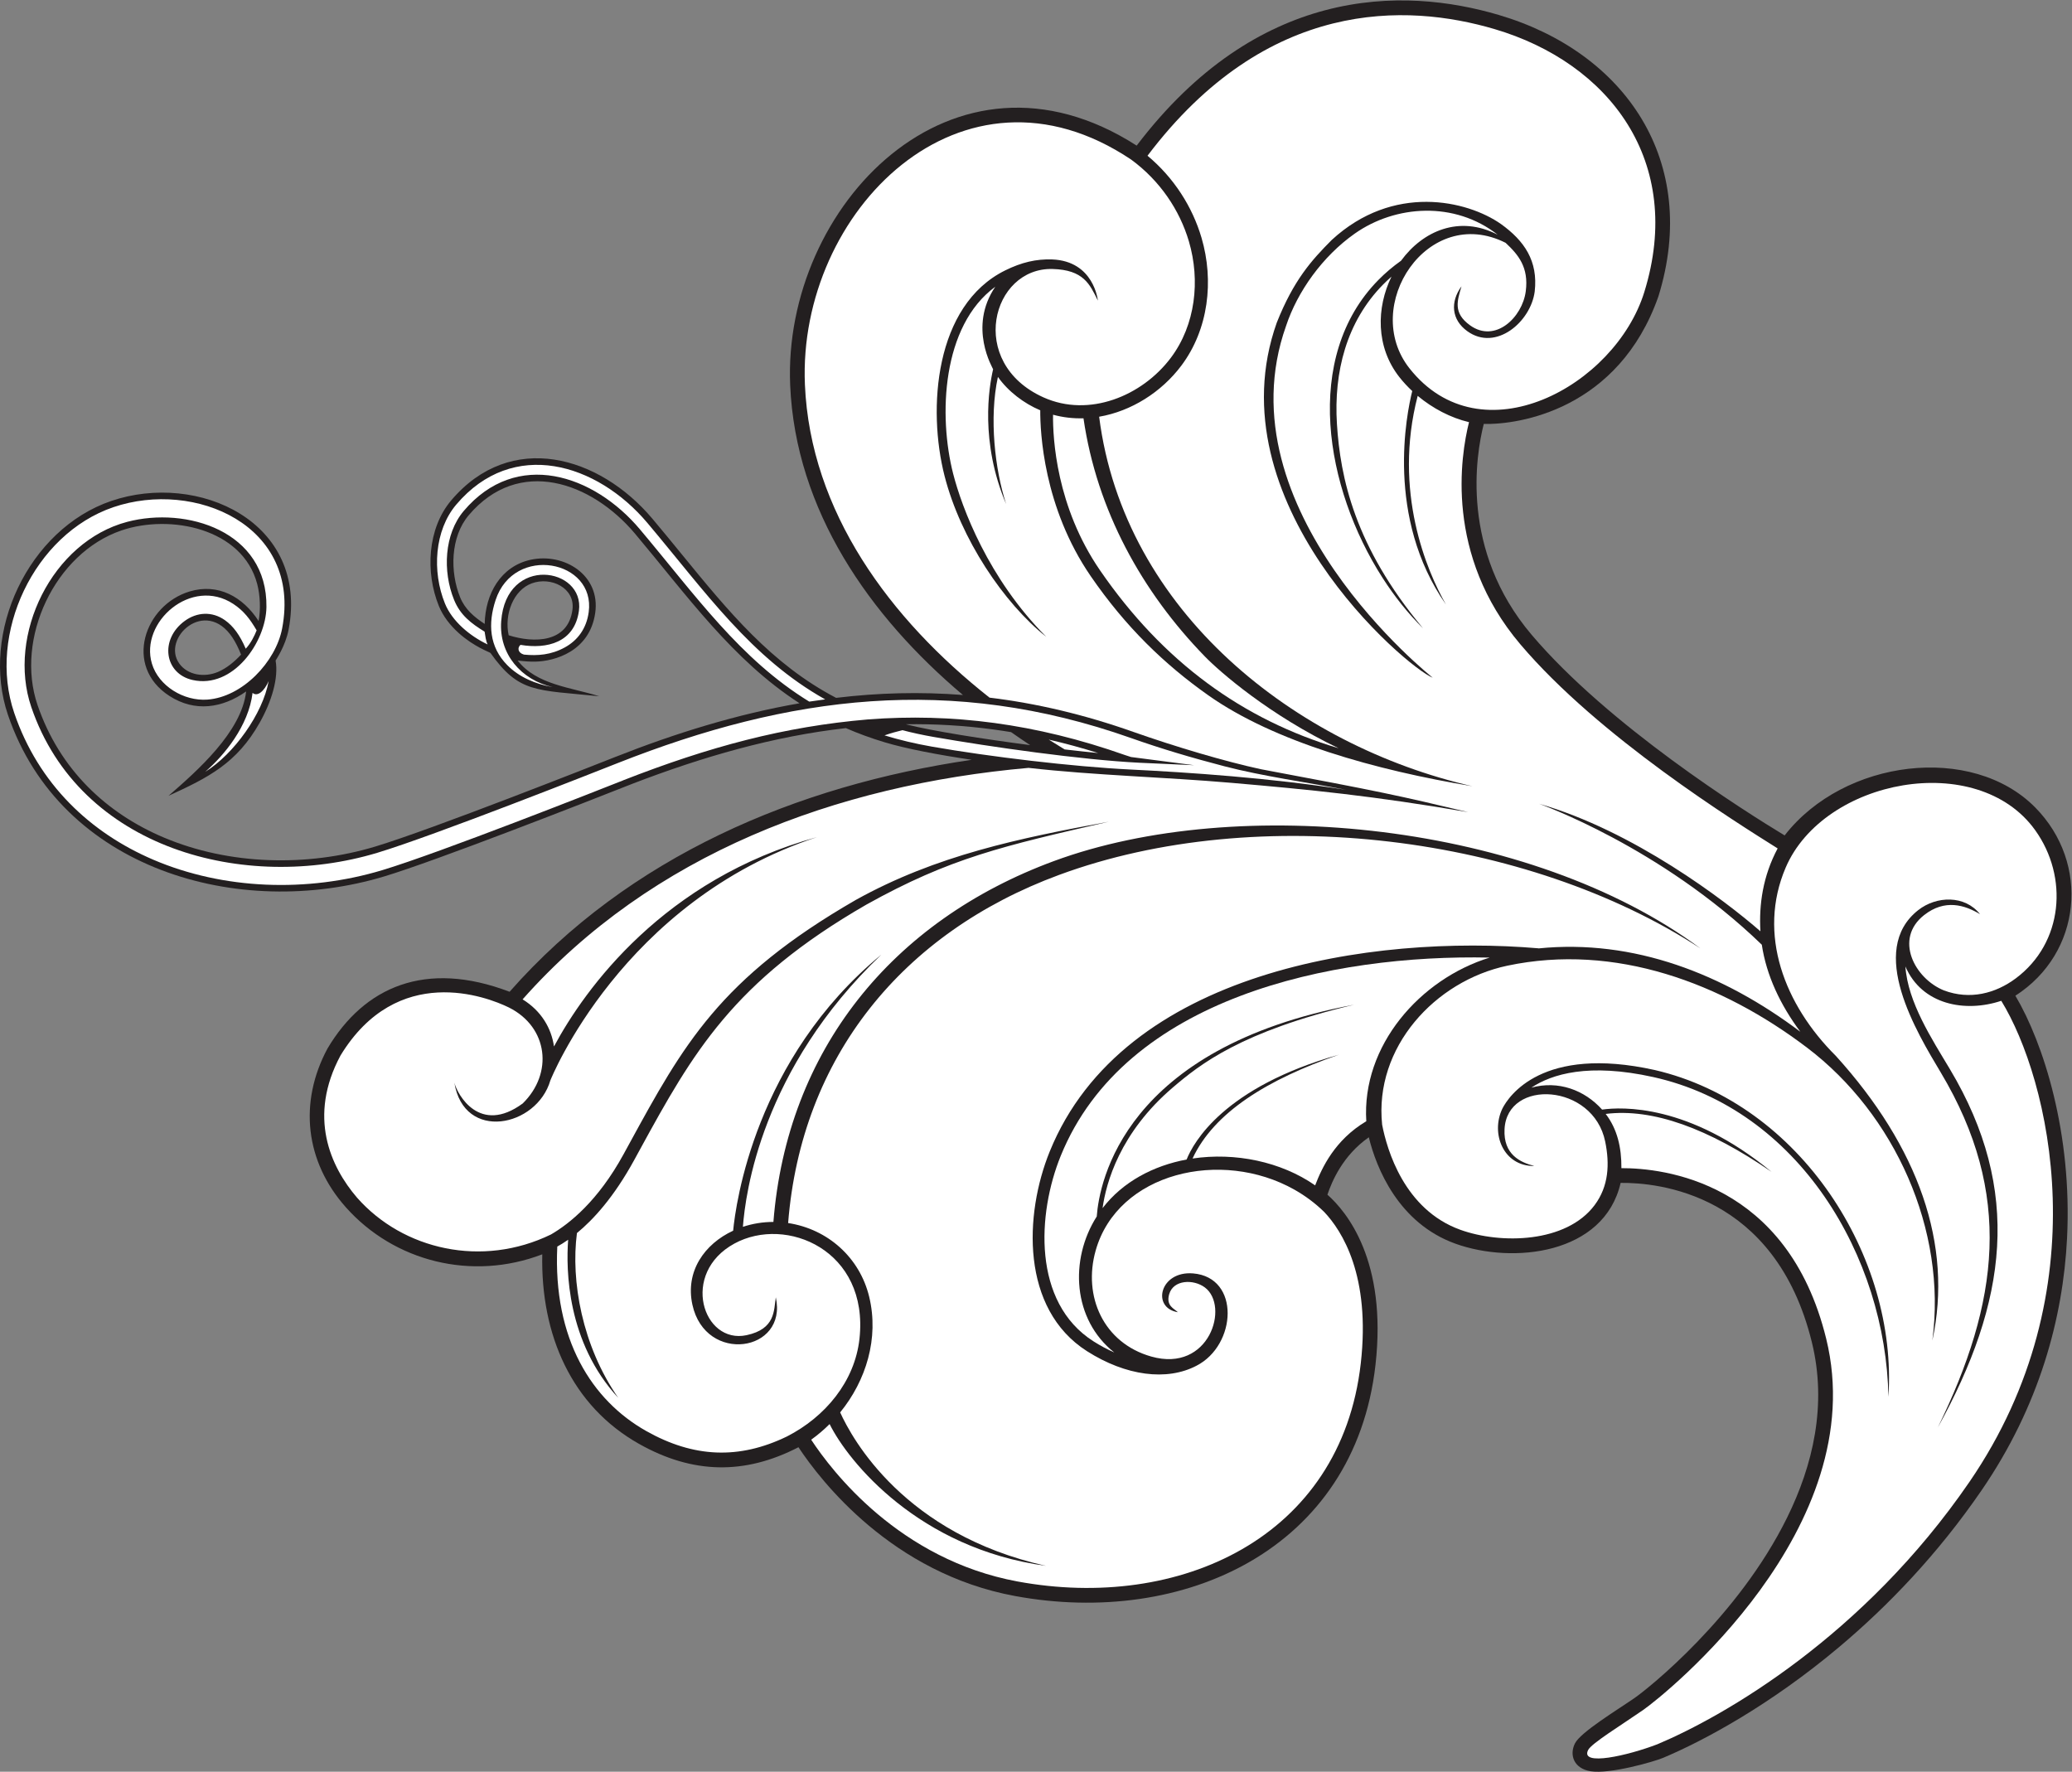 <?xml version="1.0" encoding="UTF-8" standalone="no"?>
<svg
   xmlns:dc="http://purl.org/dc/elements/1.1/"
   xmlns:cc="http://creativecommons.org/ns#"
   xmlns:rdf="http://www.w3.org/1999/02/22-rdf-syntax-ns#"
   xmlns:svg="http://www.w3.org/2000/svg"
   xmlns="http://www.w3.org/2000/svg"
   viewBox="0 0 839.947 718.213"
   height="718.213"
   width="839.947"
   xml:space="preserve"
   id="svg2"
   version="1.1"><rect x="0" y="0" width="839.947" height="718.213" fill="#808080" stroke="none"/><defs
     id="defs6" /><g
     transform="matrix(1.333,0,0,-1.333,0,718.213)"
     id="g10"><g
       transform="scale(0.1)"
       id="g12"><path
         id="path14"
         style="fill:#231f20;fill-opacity:1;fill-rule:evenodd;stroke:none"
         d="m 5510.04,1306.25 c -111.33,453.24 -469.47,485.69 -581.54,484.45 -50.2,-218.1 -328.23,-247.66 -502.58,-184.82 -172.91,62.33 -240.16,229.44 -263.21,323.53 -79.16,-55.44 -112.07,-133.69 -125.87,-174.61 57.89,-51.06 182.22,-200.11 146.11,-518.03 -63.63,-560.571 -583.79,-797.2 -1096.66,-702.329 -373.42,69.075 -589.96,349.543 -658.1,452.395 -163.93,-84.727 -322.3,-81.543 -485.13,10.359 -204.28,115.295 -299.14,330.275 -293.97,576.265 -214.03,-81.96 -450.18,-22.08 -597.18,142.93 -123.605,138.74 -144.172,318.61 -55.89,483.02 111.51,187.47 297.96,269.97 553.71,172.47 362.23,411.53 873.45,627.64 1405.34,705.43 -103.23,15.4 -198.51,33.48 -264.29,53.18 -41.96,12.56 -81.3,27.05 -118.39,43.21 -108.76,-12.28 -217.6,-33.79 -327.82,-63.35 -106.25,-28.48 -213.71,-64.43 -323.59,-106.76 l 0.02,-0.03 c -137.56,-54.44 -594.89,-233.39 -752.34,-280.84 -442.57,-133.38 -984.48,21.54 -1144.387,490.95 -85.156,249.96 61.875,564.88 314.11,650.82 263.758,89.87 601.734,-63.44 539.297,-391.19 -9.7,-50.92 -39.321,-93.04 -39.532,-94.09 9.25,-52.94 -11.562,-123.53 -48.421,-189 -69.571,-123.6 -156.219,-166.9 -277.247,-222.34 86.11,74.83 222.286,194.1 236.067,317.36 -71.543,-50.53 -155.406,-64.16 -233.652,-13.49 -140.059,90.7 -75.723,276.29 62.015,317.57 86.356,25.89 161.836,-16.18 209.528,-89.91 6.703,34.52 4.683,78.65 -4.258,112.64 -44.602,169.44 -264.992,213.17 -412.731,162.84 C 166.113,3705.62 45.496,3445.34 114.078,3244.1 181.285,3046.89 325,2913.93 499.063,2840.62 c 197.378,-83.15 433.714,-89.91 642.517,-26.98 170.69,51.44 670.14,248.82 729.59,272.32 v -0.02 c 182.22,72.17 371.04,130.43 560.31,163.34 -204.12,131.74 -343.35,329.27 -500.54,516.01 -132.18,157.02 -353.16,235.54 -505.37,56 -55.92,-65.96 -57.71,-172.4 -26.21,-249.96 14.84,-36.51 43.03,-60.1 74.68,-80.83 1.65,91.57 48.98,175.46 140.02,195.23 100.71,21.87 212.78,-45.98 196,-162.09 -16.85,-116.73 -123.29,-146.82 -182.83,-147.78 -17.73,-0.28 -35.26,1.16 -52.95,3.48 57.2,-74.19 162.67,-81.59 247.97,-108.72 -193.21,19.74 -243.77,9.13 -330.65,131.63 -4.54,3.4 -50.63,19.2 -96.95,60.92 -25.42,22.9 -47.35,50.74 -60.02,81.95 -41.29,101.68 -35.16,235.35 37.67,321.26 180.81,213.28 450.23,135.94 612,-56.22 31.66,-37.61 60.15,-72.47 88.13,-106.72 143.02,-175.04 273.58,-334.79 470.28,-437.75 127.93,15.45 255.99,18.9 385.69,8.76 -284.3,239.69 -509.08,561.39 -525.37,942.09 -23.27,543.74 494.95,1087.17 1053.71,728.6 183.77,241.8 384.12,361.7 573.55,411.75 199.12,52.6 385.08,27.61 527.19,-14.28 385.37,-113.59 613.16,-445.5 485.88,-856.18 -121.06,-343.85 -424.43,-390.75 -531.04,-387.6 -24.02,-94.65 -72.42,-384.08 145.26,-640.97 233.65,-275.76 646.38,-535.9 769.71,-610.54 179.96,232.08 569.78,280.09 762.2,84.91 167.21,-169.59 141.51,-442.72 -60.53,-572.3 85.51,-144.26 173.34,-419.09 157.15,-737.75 V 1622 C 6273.83,1380.5 6202.5,1112.8 6026.35,856.023 5891.97,660.105 5739.98,502.793 5593.11,379.297 5381.74,201.59 5180.68,94.023 5057.79,42.266 5029.94,30.527 4895.51,-8.105 4836.82,1.531 c -50.43,8.273 -64.91,49.199 -47.27,84.492 17.19,34.368 128.24,101.457 181.39,138.254 41.38,28.653 314.43,245.594 463.61,548.028 78.85,159.843 122.31,343.355 75.49,533.945 z M 3132.81,3121.96 c -19.43,12.83 -38.75,25.99 -57.93,39.53 -18.04,2.99 -36.01,5.69 -53.94,8.11 -89.8,12.13 -178.46,17.2 -266.66,15.84 81.5,-20.83 236.97,-44.96 378.53,-63.48 z m -1515.55,492 c -55.9,-20.5 -84.33,-94.31 -70.32,-157.89 77.3,-24.5 180.55,-23.16 193.95,77.56 8.83,66.35 -65.32,101.7 -123.63,80.33 z M 706.996,3449 c -82.023,123.79 -217.766,-2 -161.473,-79.35 25.508,-35.04 76.165,-42.71 117.692,-24.94 25.848,11.07 49.566,30.54 69.887,52.55 -8.204,20.63 -16.797,37.7 -26.106,51.74 v 0" /><path
         id="path16"
         style="fill:#ffffff;fill-opacity:1;fill-rule:evenodd;stroke:none"
         d="m 3388.65,1274.95 c -126.62,100.07 -137.01,282.1 -53.3,413.66 7.66,104.2 82.54,512.82 782.58,643.93 -343.59,-81.67 -468.26,-180.89 -551.43,-251.89 -161.15,-137.56 -202.81,-290.24 -213.45,-366.74 61.62,80.38 154.9,129.13 255.58,147.86 20.75,51.79 113.17,219.99 463.11,318.75 -217.91,-75.34 -380.02,-175.56 -445.06,-315.73 129.06,19.3 268.87,-9.24 372.85,-81.68 20.53,53.57 59.81,138.25 155.53,195.06 -14.4,229.97 163.44,432.37 375.21,497.67 -479.08,10.29 -1108.43,-120.48 -1304.51,-603.11 -71.27,-175.43 -86.54,-445.29 99.36,-563.69 21.01,-13.39 42.28,-24.76 63.53,-34.09 z m 682.46,1837.43 c -210.78,100.69 -361.54,232.46 -406.83,279.01 -191.02,196.31 -328.54,443.98 -369.28,724.47 -30.92,-0.9 -62.03,2.53 -92.6,10.87 -0.8,-71.79 9.73,-279.5 142.93,-473.27 191.76,-278.91 434.47,-454.19 725.78,-541.08 v 0" /><path
         id="path18"
         style="fill:#ffffff;fill-opacity:1;fill-rule:evenodd;stroke:none"
         d="m 5475.02,2250.29 c -61.11,82.1 -103.2,171.47 -117.15,264.69 -308.48,298.36 -676.33,428.22 -677.42,428.61 285.94,-81.89 564.73,-293.15 673.18,-387.8 -4.82,81.27 7.56,167.98 52.37,252.08 -126.1,79.3 -544.01,339.28 -782.7,620.99 -229.9,271.32 -181.54,572.64 -155.88,675.26 -55.86,13.21 -110.58,42.06 -156.07,80 -75.59,-290.35 27.69,-532.66 85.84,-634.4 -184.61,264.39 -119.46,580.93 -102.4,649.01 -14.24,13.28 -27.37,27.46 -39.07,42.31 -72.38,91.85 -70.09,211.46 -24.08,305.67 -8.98,-7.87 -17.56,-15.96 -25.72,-24.27 -111.02,-112.81 -150.1,-265.78 -140.16,-423.83 10.14,-161.37 53.07,-371.76 261.72,-621.17 -44.67,43.96 -86.31,96.01 -123.14,153.45 -87.6,136.57 -148.29,304.04 -158.5,466.48 -10.27,163.35 30.41,321.74 145.86,439.06 20.6,20.95 43.57,40.56 69.04,58.63 66.15,90.58 177.4,139.73 293.97,78.97 -131.04,102.92 -310.88,90.68 -434.67,3.57 -97.97,-68.94 -174.3,-176.08 -208.97,-280.74 -199.02,-559.81 444.24,-1068.43 446.08,-1069.91 -81.25,31.98 -668.44,533.85 -474.32,1079.87 51.35,129.14 105.2,189.2 167.29,251.52 186.52,171.66 410.64,120.89 514.37,48.4 71.17,-51.07 113.38,-112.46 102.74,-205.27 -11.88,-92.22 -118.11,-183.34 -204.96,-120.72 -48.38,34.87 -52.39,88.88 -17.72,136.55 -12.46,-43.34 -26.78,-80.63 26.02,-118.68 76.68,-55.3 159.23,24.21 169.47,103.69 9.39,72.9 -22.58,110.99 -61.43,147.25 -236.91,119.02 -441.27,-192.65 -292.42,-381.55 217.97,-276.6 625.47,-54.77 714.28,231.6 123.16,397.13 -106.51,697.03 -455.65,799.94 -266.13,78.44 -692.22,95.06 -1055.09,-385.21 80.33,-67.07 136.44,-155.17 164.18,-249.33 38.55,-130.94 21.38,-278.72 -61.25,-388.93 -60.37,-80.49 -152.13,-138.72 -250.04,-155.45 75.78,-594.65 598.83,-1001.18 1135.09,-1123.66 -295.25,48.91 -602.57,135.19 -802.57,276.11 -133.68,94.19 -252.07,208.51 -357.91,362.44 -144.36,210 -154.07,439.67 -153.69,504.66 -49.43,20.82 -97.77,57.43 -128.76,101.53 -27.22,-125.35 -9.01,-281.4 24.85,-386.39 -79.64,188.62 -52.33,354.58 -39.46,409.65 -0.44,3.08 -77.13,127.69 6.65,250.99 -162.79,-119.13 -173.16,-392.6 -128.19,-568.55 26.23,-102.66 106.72,-319.13 283.19,-496.09 -129.3,102.52 -260.42,298.01 -309.35,489.45 -51.96,203.28 -30.61,518.64 184.52,624.9 49.59,24.5 94.14,34.92 142.72,33.3 127.46,-4.92 138.98,-124.77 139.02,-125.15 -24.39,49.81 -43.44,93.43 -137.58,96.09 -185.06,5.23 -261.47,-285.08 -28.02,-390.34 138.8,-62.61 300.48,4.2 387.65,120.41 75.08,100.14 89.81,235.06 54.85,353.79 -28.25,95.86 -88.44,184.93 -175.42,248.68 l 0.02,0.01 c -514.46,344.97 -1014.92,-157.71 -992.38,-684.16 16.56,-386.73 259.08,-713.64 561.41,-951.91 142.92,-17.34 288.01,-51.37 437.3,-104.18 62.68,-22.16 134.53,-45.39 204.77,-65.95 64.18,-18.78 127.73,-35.54 182.54,-47.44 362.67,-67.82 421.29,-80.69 631.09,-130.66 -290.6,49.66 -479.37,68.26 -720.66,89.14 -202.41,17.52 -414.3,22.58 -616.32,45.48 -584.43,-51.89 -1146.16,-261.14 -1538.66,-703.98 56.97,-35.14 87.59,-87.85 95.44,-143.26 94.44,176.43 334.96,508.67 799.83,636.65 -593.34,-195.29 -810.33,-738.41 -810.86,-739.9 -41.44,-142.38 -262.82,-187.23 -291.92,-6.81 9.12,-36.47 77.05,-159.39 207.89,-63.23 93.47,91.61 77.39,231.75 -41.53,291.58 -68.12,33.62 -340.03,137.13 -512.6,-145.69 -99.742,-185.75 -31.05,-337.67 50.44,-432.57 139.89,-158.43 380.01,-213.68 589.56,-111.78 56.21,32.58 142.96,101.86 220.5,243.52 l 17.61,32.22 c 164.16,300.57 274.7,502.94 688.92,741.61 244.61,135.97 497.79,187.79 769.45,237.91 -322.11,-74 -482.6,-110.1 -737.33,-252.17 -405.02,-233.42 -527.49,-449.89 -688.67,-744.98 l -17.61,-32.21 c -61.49,-112.36 -123.93,-180.57 -173.87,-221.6 -19.03,-144.68 15.51,-342.93 125.46,-500.95 -156.09,169.1 -158.94,389.31 -152.19,480.6 -12.23,-8.57 -23.33,-15.35 -33.04,-20.69 -13.46,-282.57 105.74,-467.98 270.23,-560.83 144.52,-81.564 282.49,-87.255 428.1,-16.76 116.12,59.33 206.56,166.97 220.71,297.64 29.11,268.92 -223.14,374.79 -380.36,289.08 -165.87,-90.43 -95.68,-307.19 37.07,-278.61 87.65,18.86 82.7,74.97 88.8,115.11 36.79,-166.59 -213.9,-204.51 -253.66,-22.43 -22.05,101.06 36.38,184.46 123.95,225.05 7.76,81.15 66.76,522.68 450.61,839.47 -365.25,-348.38 -413.31,-726.92 -420.96,-827.74 29.15,9.67 60.59,14.9 92.77,14.91 41.32,521.93 359.83,915.42 853.35,1097.52 558.46,206.04 1449.32,117.48 1965.88,-265.71 -525.86,344 -1344.2,447.19 -1950.41,223.52 -476.9,-175.96 -784.11,-554.33 -824.05,-1058.71 120.42,-18.32 217.74,-104.77 246.58,-224.51 30.25,-125.65 -9.37,-254.44 -88.33,-351.35 36.74,-81.23 195.38,-370.532 625.86,-466.637 -386.37,52.734 -600.71,315.714 -657.96,431.147 -17.38,-17.34 -36.14,-33.28 -56.04,-47.54 62.9,-95.658 268,-364.623 627.43,-431.107 490.32,-90.692 983.54,131.566 1043.93,663.117 30.25,266.32 -56.39,402.7 -111.35,460.73 -26.89,26.27 -57.67,49.2 -90.37,67.65 -222.85,125.79 -537.32,51.61 -604.37,-184.71 -39.65,-139.71 23.81,-281.61 168.81,-322.75 177.44,-50.35 238.82,153.81 163.14,210.1 -34.78,25.87 -95.59,23.63 -108.42,-20.27 -10.51,-35.92 15.24,-44.04 26.39,-55.09 -81,13.02 -55.08,126.39 46.23,118.05 144.14,-11.89 132.75,-218.26 10.23,-280.83 -90.04,-47.12 -214.59,-31.01 -332.75,44.25 -202.05,128.7 -191.25,415.84 -113.4,607.42 223.65,550.5 982.19,660.75 1486.11,617.81 l -0.01,-0.33 c 290.03,29.3 563.16,-77.69 796.48,-253.42 z M 3189.38,3138.8 c 16.01,-10.19 32.08,-20.14 48.22,-29.85 37.93,-4.43 72.69,-8.19 102.03,-11.02 -50.65,15.86 -100.7,29.45 -150.25,40.87 v 0" /><path
         id="path20"
         style="fill:#ffffff;fill-opacity:1;fill-rule:evenodd;stroke:none"
         d="m 4930.88,1835.49 c 125.62,0.38 505.04,-39.22 622.75,-518.52 C 5695.47,739.504 5062.29,232.949 4996.43,187.363 4930.57,141.766 4839.77,86.231 4829.63,65.984 c -25.18,-50.371 121.27,-16.836 210.76,17.59 203.54,85.742 626.99,328.496 948.87,797.766 401.13,584.75 242.01,1227.14 96.81,1463.09 -109.39,-36.56 -241.19,-12.53 -291.54,104.38 7.35,-109.01 80.98,-221.25 135.39,-312.35 220.49,-369.02 174.26,-707.88 -36.93,-1089.83 186.31,381.05 229.74,710.5 9.22,1079.58 -72.64,121.58 -224.73,371.23 -68.75,493.91 55.6,43.75 142.01,46.13 187.93,-12.23 -46.12,27.74 -106.7,46.95 -170.04,-2.88 -92.03,-72.38 -28.87,-192.76 60.21,-228.95 79.07,-29.67 156.94,-9.41 218.56,36.53 144.88,108 160.93,308.55 59.2,450.56 -175.88,245.5 -643.48,156.4 -758.95,-113.78 -86.52,-202.42 -3.73,-417.24 152.83,-572.69 250.41,-276.43 356.76,-574 293.25,-865.41 45.03,336.75 -114.83,688.43 -380.08,889.97 -259.71,197.28 -584.42,319.27 -912.54,249.92 -219.77,-46.43 -405.22,-248.24 -380.59,-483.55 14.65,-75.72 67.01,-257.98 237.8,-319.54 123.28,-44.44 322.1,-40.37 408.24,74.81 43.3,57.91 46.21,125.45 32.28,193.55 -36.23,177.03 -298.45,192.11 -306.11,37.5 -3.81,-77.02 47.64,-100.86 90.64,-111.88 -93.88,-1.42 -133.9,98.67 -96.95,175.01 18.61,36.35 120.25,192.82 463.03,116.9 443.87,-102.94 739.06,-569.11 710.74,-993.78 -7.77,425.68 -272.64,874.32 -715.47,972.39 -195.74,43.35 -308.08,9.22 -370.39,-32.26 81.58,22.42 161.43,-6.89 215.1,-66.72 59.2,8.39 263.92,17.96 515.14,-189.23 -192.27,132.02 -360.83,193.87 -504.22,176.06 35.33,-46.17 48.2,-101.69 47.81,-164.93 v 0" /><path
         id="path22"
         style="fill:#ffffff;fill-opacity:1;fill-rule:nonzero;stroke:none"
         d="m 712.855,3141.36 c -26.324,-39.68 -58.46,-74.25 -88.542,-100.39 87.015,53.87 174.742,176.26 192.73,275.75 -13.453,-30.71 -34.094,-48.69 -48.957,-35.86 -6.035,-49.9 -27.461,-97.63 -55.231,-139.5 z m 145.215,335.61 c 59.86,314.18 -266.375,452.74 -513.281,368.62 -241.41,-82.25 -383.359,-385.5 -301.609,-625.52 73.765,-216.47 231.277,-364.51 422.726,-446.46 213.117,-91.23 468.239,-100.72 697.054,-31.75 172.86,52.09 659.46,244.18 732.21,272.98 l -0.05,0.12 c 261.75,102.33 490.09,163.6 745.37,185.24 253.17,19.31 508.06,-12.01 781.17,-108.59 l 18.03,-5.84 191.77,-24.88 -167.28,7.54 c -175.2,8.66 -454.11,48.56 -624.82,78.39 -33.17,5.8 -64.84,12.69 -95.13,20.59 -16.85,-4.13 -35.85,-9.28 -54.31,-15.79 44.87,-13.75 92.81,-25.25 144.33,-34.26 175.75,-30.72 427.63,-60.9 603.41,-69.59 176.7,-8.73 426.87,-25.49 656.11,-61.71 -116.78,22.33 -254.77,41.51 -369.84,71.48 -99.24,25.82 -192.13,53.36 -284.01,85.85 -548.56,193.99 -1040.35,129.65 -1561.2,-75.93 h 0.01 C 1820.24,3044.34 1319.27,2846.33 1147.28,2794.5 745.234,2673.33 242.383,2805.75 95.172,3237.69 20.488,3456.83 158.422,3740.83 386.957,3801 c 179.41,47.24 426.324,-27.75 423.293,-259.02 -1.379,-106.15 -101.184,-249.75 -224.707,-221.92 -85.98,19.37 -100.645,123.58 -23.664,179.63 36.738,26.74 82.754,30.1 122.277,2.17 25.16,-17.79 45.313,-45.13 63.145,-86.67 16.078,17.12 27.117,40.55 33.172,55.83 -19.989,34.02 -38.907,59.32 -71.016,80.39 -127.406,83.59 -285.246,-55.68 -247.453,-181.74 20.398,-68.05 97.078,-114.46 168.734,-109.26 106.582,7.73 207.918,114.68 227.332,216.56 z m 1651.37,-215.92 c -225.54,126.53 -363.76,326.52 -540.37,536.3 -153.33,182.13 -408.85,259.82 -581.53,56.14 -66.49,-78.41 -73.94,-203.53 -34.4,-300.87 22.02,-54.2 76.04,-98.98 129.77,-124.48 -5.48,10.76 -6.94,25.68 -9.2,38.92 -40.72,25.05 -73.82,49.89 -92.86,96.77 -35.2,86.65 -30.11,200.04 29.5,270.35 160.45,189.28 395.14,111.05 535.82,-56.08 170.03,-201.99 304.63,-394.75 514.82,-523.82 l 48.45,6.77 z m -966.66,104.06 c 36.53,-36.84 85.54,-57.28 138.11,-66.75 -95.85,21.85 -164.11,100.6 -156.71,200.34 15.02,202.72 254.48,163.97 236.4,31.66 h -0.01 c -13.19,-96.68 -97.46,-117.04 -177.75,-103.48 -10.07,-8.83 -8.06,-24.26 10.6,-29.63 42.15,-4.02 82.55,-0.94 124.03,21.72 39.4,21.55 66.1,57.72 72.84,107.33 h 0.01 c 21.59,158.64 -227.32,206.38 -283.1,36.9 -23.53,-71.45 -19.61,-142.44 35.58,-198.09 v 0" /></g></g></svg>